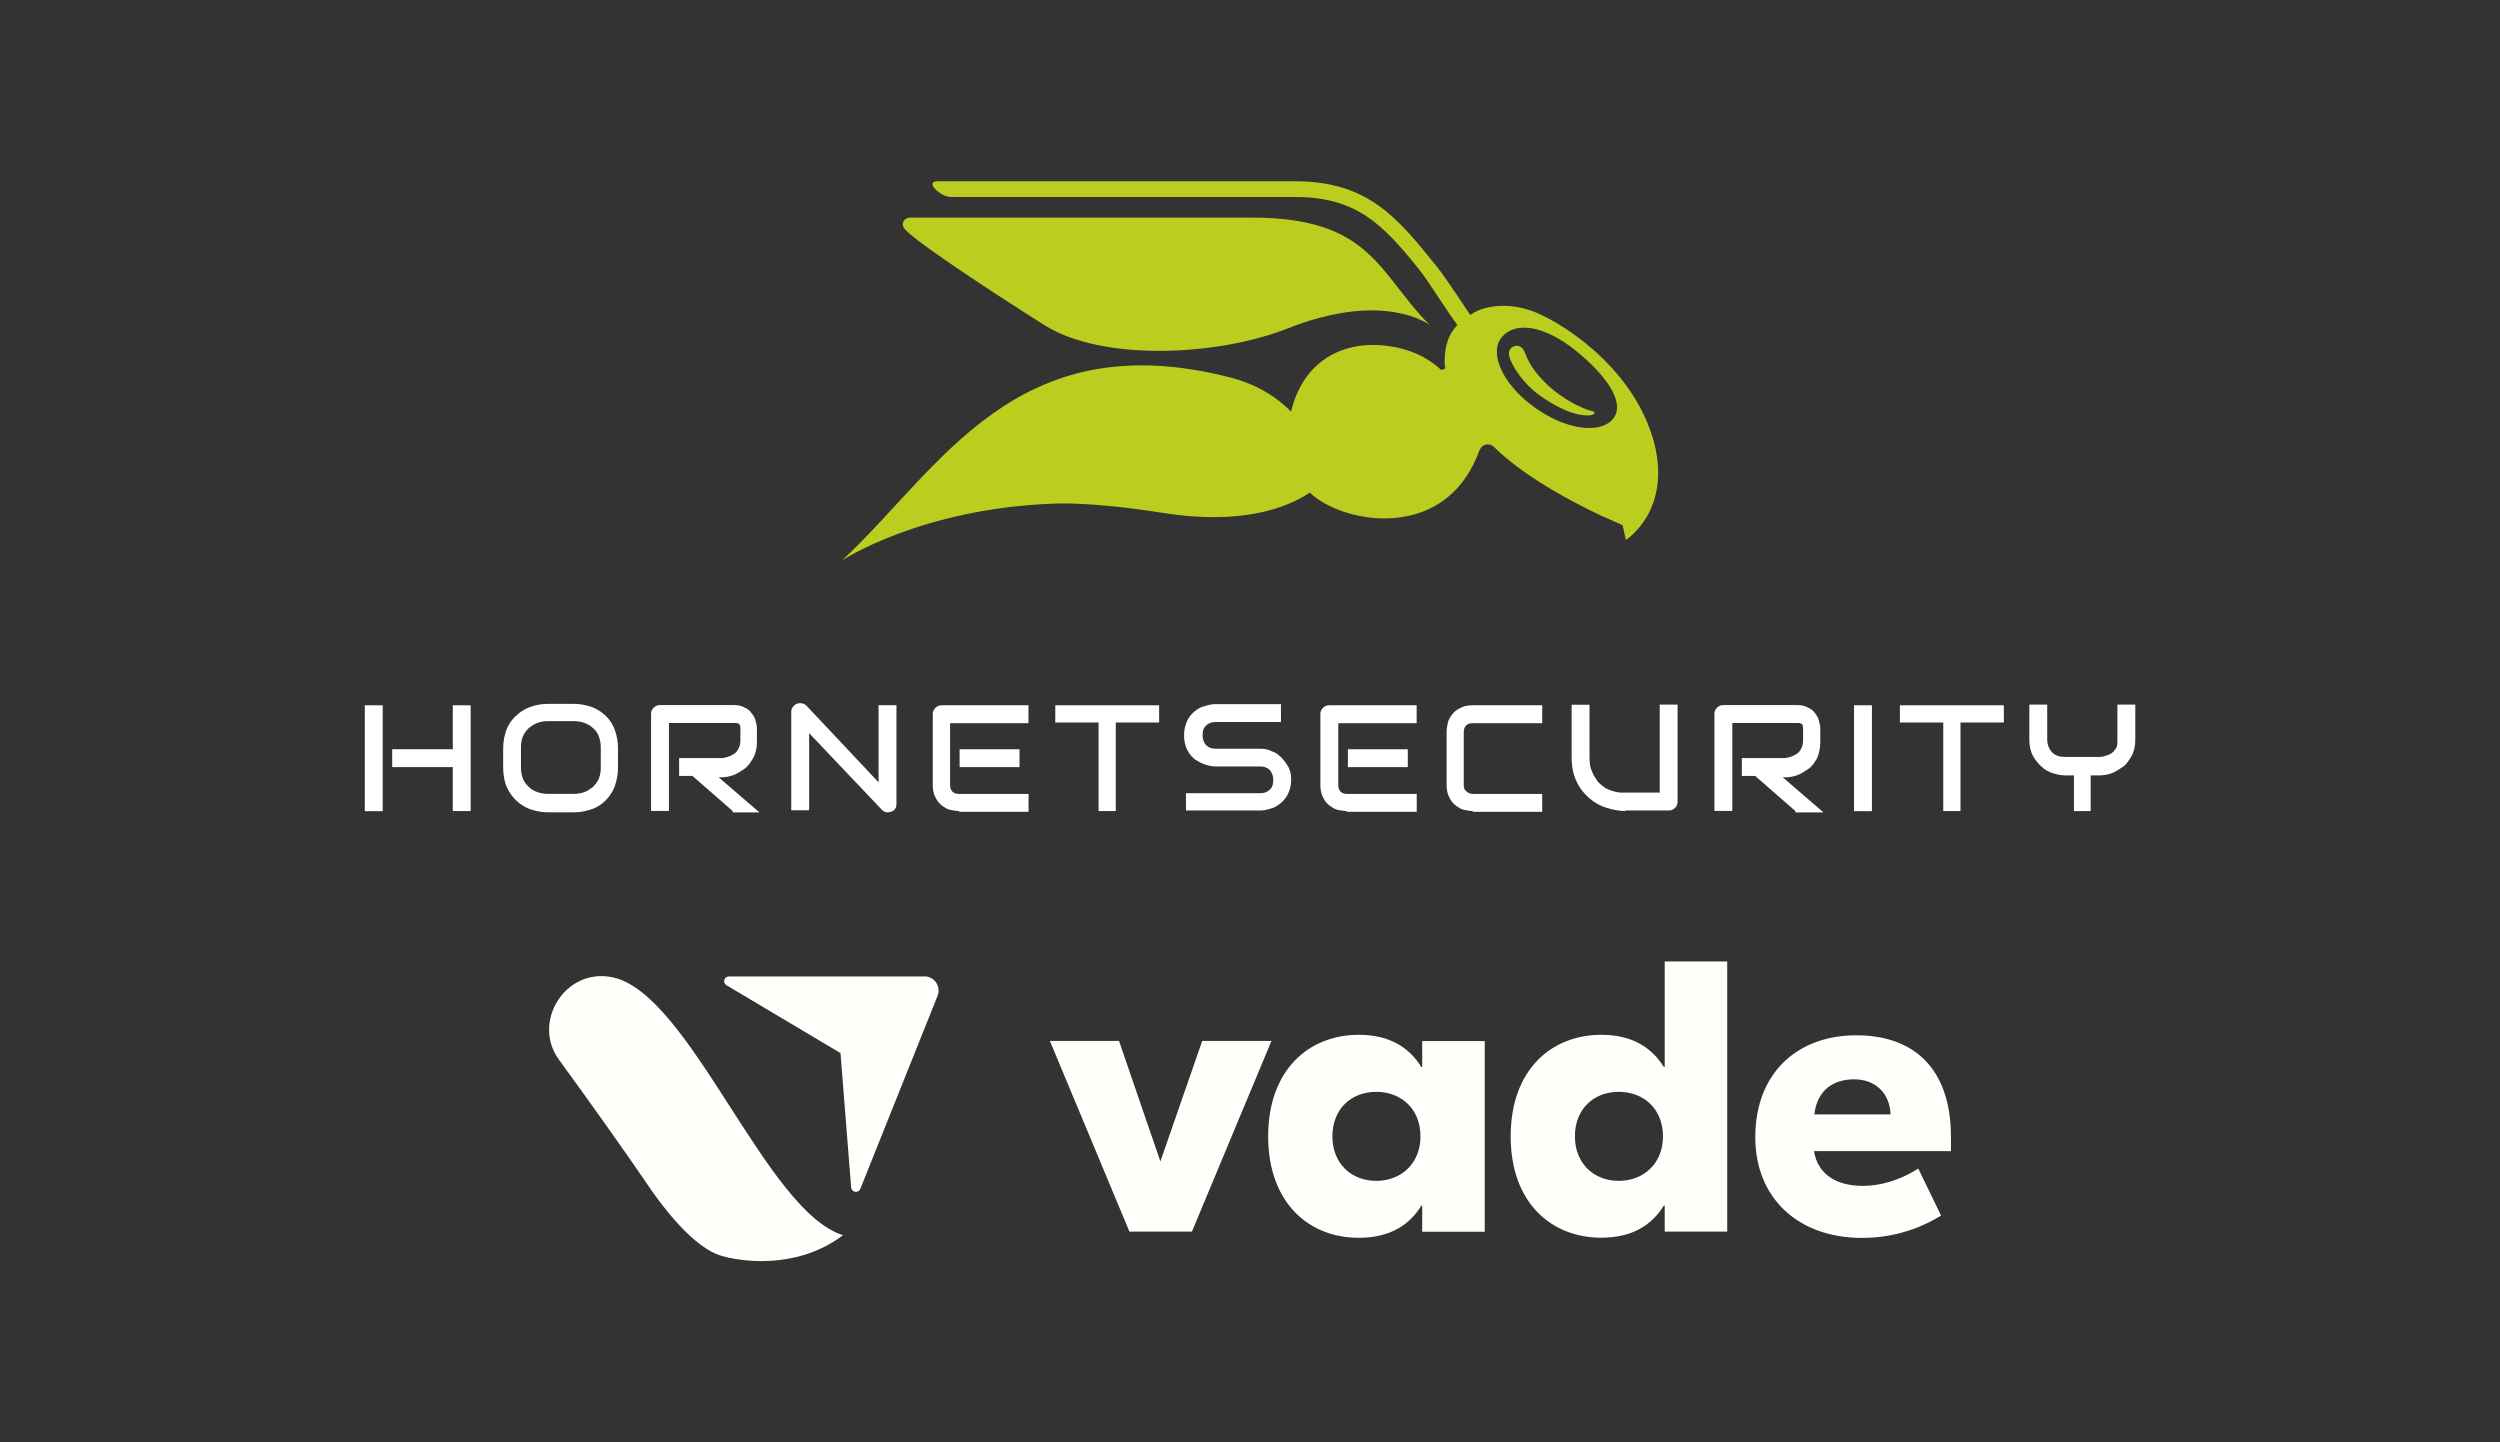 <?xml version="1.0" standalone="no"?>
<!DOCTYPE svg PUBLIC "-//W3C//DTD SVG 1.1//EN" "http://www.w3.org/Graphics/SVG/1.1/DTD/svg11.dtd">
<svg xmlns="http://www.w3.org/2000/svg" id="Ebene_1" data-name="Ebene 1" viewBox="0 0 260 150" width="260" height="150">
  <rect x="0" y="0" width="260" height="150" fill="#333333" stroke="none"/>
  <defs>
    <style>
      .cls-1 {
        fill: #bbce1f;
      }

      .cls-1, .cls-2, .cls-3 {
        stroke-width: 0px;
      }

      .cls-2 {
        fill: #fff;
      }

      .cls-3 {
        fill: #fffffc;
      }
    </style>
  </defs>
  <g>
    <path class="cls-2" d="M56.97,84.48c-.66,0-1.26-.13-1.86-.33-.53-.2-1.06-.53-1.46-.93-.4-.4-.73-.86-.99-1.46-.2-.53-.33-1.19-.33-1.86v-2.12c0-.66.13-1.26.33-1.86.2-.53.53-1.06.99-1.46.4-.4.93-.73,1.46-.93s1.19-.33,1.86-.33h2.72c.66,0,1.26.13,1.86.33.53.2,1.06.53,1.46.93.4.4.73.86.93,1.46.2.53.33,1.19.33,1.86v2.12c0,.66-.13,1.26-.33,1.86-.2.53-.53,1.06-.93,1.46-.4.4-.86.73-1.46.93-.53.2-1.19.33-1.86.33h-2.72ZM56.97,75c-.4,0-.8.07-1.13.2s-.6.33-.86.53c-.27.27-.46.53-.6.86s-.2.73-.2,1.13v2.12c0,.4.07.8.2,1.13s.33.6.6.86c.27.27.53.4.86.53s.73.2,1.13.2h2.72c.4,0,.8-.07,1.13-.2s.6-.33.86-.53c.27-.27.46-.53.6-.86s.2-.73.2-1.13v-2.12c0-.4-.07-.8-.2-1.13s-.33-.66-.6-.86c-.27-.27-.53-.4-.86-.53s-.73-.2-1.13-.2h-2.72Z"/>
    <path class="cls-2" d="M76.2,84.35l-4.18-3.65h-1.39v-1.86h4.51c.53-.07.99-.27,1.33-.53.33-.33.53-.73.53-1.33v-1.26c0-.07,0-.4-.2-.46-.13-.07-.2-.07-.33-.07h-6.9v9.15h-1.86v-10.08c0-.27.07-.46.27-.66.2-.2.4-.27.66-.27h7.69c.46,0,.8.07,1.13.27.33.13.53.33.73.6.2.27.33.46.4.8.07.27.13.53.13.8v1.33c0,.66-.13,1.26-.4,1.72-.27.46-.53.86-.93,1.13s-.8.53-1.19.66c-.4.13-.8.2-1.19.2h-.27l4.24,3.65h-2.78v-.13Z"/>
    <path class="cls-2" d="M92.31,84.48c-.13,0-.2,0-.33-.07s-.2-.13-.27-.2l-7.56-7.96v8.02h-1.86v-10.21c0-.27.07-.46.27-.66s.4-.27.66-.27.46.07.66.27l7.49,7.96v-8.02h1.86v10.28c0,.27-.07.46-.27.66-.2.13-.4.2-.66.2Z"/>
    <path class="cls-2" d="M99.73,84.35c-.27,0-.6-.07-.93-.13-.33-.07-.6-.27-.86-.46s-.53-.53-.66-.86c-.2-.33-.27-.8-.27-1.26v-7.36c0-.27.07-.46.27-.66s.4-.27.66-.27h9.02v1.86h-8.15v6.43c0,.6.33.93.93.93h7.23v1.86h-7.23v-.07ZM99.8,79.78v-1.86h6.23v1.86h-6.23Z"/>
    <polygon class="cls-2" points="114.25 84.35 114.25 75.14 109.75 75.14 109.75 73.35 120.55 73.35 120.55 75.14 116.04 75.14 116.04 84.35 114.25 84.35"/>
    <path class="cls-2" d="M123.34,84.35v-1.86h7.76c.4,0,.73-.13.99-.4.27-.27.33-.6.33-.99s-.13-.73-.33-.99c-.27-.27-.6-.4-.99-.4h-4.71c-.33,0-.66-.07-1.06-.2s-.73-.33-1.06-.53c-.33-.27-.6-.6-.8-.99s-.33-.93-.33-1.52.13-1.06.33-1.52c.2-.4.46-.73.8-.99.33-.27.66-.46,1.06-.53.4-.13.73-.2,1.06-.2h6.83v1.86h-6.83c-.4,0-.73.13-.99.4-.27.27-.33.6-.33.99s.13.73.33.99c.27.27.6.4.99.4h4.71c.4,0,.8.07,1.19.27.4.13.73.4.99.66s.53.66.73.99c.2.4.27.8.27,1.26,0,.6-.13,1.13-.33,1.52s-.46.73-.8.99-.66.46-.99.53c-.4.13-.73.2-1.06.2h-7.76v.07Z"/>
    <path class="cls-2" d="M140.04,84.35c-.27,0-.6-.07-.93-.13-.33-.07-.6-.27-.86-.46-.27-.2-.53-.53-.66-.86-.2-.33-.27-.8-.27-1.26v-7.36c0-.27.07-.46.27-.66.2-.2.4-.27.66-.27h9.08v1.86h-8.15v6.43c0,.6.33.93.93.93h7.23v1.86h-7.29v-.07ZM140.18,79.78v-1.86h6.23v1.86h-6.23Z"/>
    <path class="cls-2" d="M153.17,84.35c-.27,0-.6-.07-.93-.13-.33-.07-.6-.27-.86-.46-.27-.2-.53-.53-.66-.86-.2-.33-.27-.8-.27-1.26v-5.57c0-.27.07-.6.13-.93.07-.33.27-.6.46-.86.2-.27.53-.53.86-.66.33-.2.8-.27,1.26-.27h7.23v1.86h-7.23c-.6,0-.93.33-.93.93v5.5c0,.27.07.53.27.66.13.13.4.27.66.27h7.23v1.86h-7.23v-.07Z"/>
    <path class="cls-2" d="M169.02,84.35c-.6,0-1.26-.13-1.92-.33s-1.26-.53-1.79-.99-.99-.99-1.33-1.72c-.33-.66-.53-1.52-.53-2.52v-5.5h1.86v5.5c0,.6.07,1.06.27,1.46.13.4.4.73.6,1.06.27.27.53.46.8.66.27.13.6.27.86.33.27.07.53.13.73.13h4.04v-9.15h1.86v10.08c0,.27-.07.46-.27.66-.2.2-.4.27-.66.27h-4.51v.07Z"/>
    <path class="cls-2" d="M186.72,84.35l-4.18-3.65h-1.39v-1.86h4.51c.53-.07.99-.27,1.33-.53.33-.33.53-.73.53-1.33v-1.26c0-.07,0-.4-.2-.46-.13-.07-.2-.07-.33-.07h-6.83v9.15h-1.86v-10.08c0-.27.07-.46.27-.66.2-.2.4-.27.66-.27h7.69c.4,0,.8.07,1.13.27.33.13.53.33.73.6s.33.46.4.8c.07.27.13.53.13.8v1.33c0,.66-.13,1.26-.33,1.72-.27.46-.53.86-.93,1.13-.4.27-.8.53-1.19.66s-.8.2-1.19.2h-.27l4.24,3.65h-2.92v-.13Z"/>
    <rect class="cls-2" x="192.82" y="73.35" width="1.86" height="11.01"/>
    <polygon class="cls-2" points="202.1 84.35 202.1 75.14 197.59 75.14 197.59 73.35 208.4 73.35 208.4 75.14 203.89 75.14 203.89 84.35 202.1 84.35"/>
    <path class="cls-2" d="M215.69,84.35v-3.71h-.93c-.33,0-.73-.07-1.19-.2-.4-.13-.86-.33-1.19-.66-.33-.27-.66-.66-.93-1.13s-.4-1.06-.4-1.72v-3.65h1.86v3.65c0,.53.2.99.53,1.33s.8.46,1.33.46h3.65c.2,0,.4-.07.6-.13.2-.07.4-.13.6-.27s.33-.33.46-.53.13-.53.13-.86v-3.65h1.86v3.65c0,.66-.13,1.26-.4,1.72-.27.46-.53.86-.93,1.13s-.8.53-1.19.66c-.4.13-.8.2-1.19.2h-.93v3.71h-1.72Z"/>
    <g>
      <rect class="cls-2" x="37.94" y="73.35" width="1.86" height="11.01"/>
      <polygon class="cls-2" points="47.09 84.35 47.09 79.78 40.79 79.78 40.79 77.92 47.09 77.92 47.09 73.35 48.95 73.35 48.95 84.35 47.09 84.35"/>
    </g>
  </g>
  <g>
    <path class="cls-1" d="M165.53,42.74c-1.07-.27-2.98-1.22-4.51-2.64-2.87-2.68-2.06-3.86-3.13-4.13-.31-.08-.96.15-.96.76-.04.76,1.26,3.06,3.36,4.51,2.68,1.83,4.24,2.03,5.12,1.95.38-.04.65-.34.11-.46"/>
    <path class="cls-1" d="M171.83,45.37c-2.29-7.45-9.75-12.12-12.73-13.11-2.56-.84-4.7-.38-5.85.27-.11.08-.23.15-.34.23-.76-1.15-2.75-4.13-3.4-4.93-4.17-5.2-7.19-8.94-14.75-8.98h-37.23c-1.45,0,.27,1.64,1.38,1.64h35.81c6.38,0,9.13,2.9,12.77,7.41.99,1.18,3.33,5.01,4.09,5.89-.99,1.03-1.3,2.18-1.34,3.67,0,.27,0,.54.08.84l-.42.19c-1.49-1.38-3.4-2.25-5.62-2.52-5.24-.65-8.91,2.14-10.01,6.84-1.45-1.49-3.48-2.79-6.19-3.52-22.51-5.85-30.31,9.52-40.51,19,0,0,8.14-5.43,22.17-5.92,3.29-.11,7.95.46,10.85.92,8.56,1.41,13.3-.5,15.63-2.06,1.38,1.3,3.63,2.25,5.96,2.56,1.26.19,8.22,1.03,11.35-6.12.15-.31.31-1.03.69-1.3.46-.31.96-.08,1.07.04,1.99,1.95,5.35,4.43,11.24,7.22.92.42,2.22.99,2.22.99l.34,1.53s5.08-3.17,2.75-10.78ZM167.74,43.58c-1.38,1.64-5.08,1.07-8.26-1.3-3.21-2.33-4.66-5.58-3.29-7.22,1.38-1.64,4.32-1.26,7.61,1.34,3.29,2.64,5.31,5.54,3.94,7.19Z"/>
    <path class="cls-1" d="M108.58,33.79c6.08,3.86,18.15,3.21,25.3.38,10.13-4.01,14.79-.38,14.79-.38-5.31-5.35-6.04-11.16-18.46-11.16h-35.58c-.42,0-.96.42-.65,1.03.46.96,8.6,6.34,14.6,10.13Z"/>
  </g>
  <g>
    <path class="cls-3" d="M132.23,108.26l-8.27,19.83h-6.5l-8.27-19.83h7.19l4.3,12.53,4.35-12.53h7.19ZM131.89,118.18c0-6.95,4.26-10.56,9.43-10.56,3.23,0,5.25,1.34,6.5,3.35h.09v-2.7h6.5v19.83h-6.5v-2.71h-.09c-1.25,2.02-3.27,3.34-6.5,3.34-5.16.01-9.43-3.6-9.43-10.55ZM147.73,118.18c0-2.83-1.98-4.63-4.6-4.63s-4.56,1.8-4.56,4.63,1.98,4.63,4.56,4.63,4.6-1.8,4.6-4.63ZM157.11,118.18c0-6.95,4.26-10.56,9.43-10.56,3.23,0,5.25,1.34,6.5,3.35h.09v-10.98h6.5v28.1h-6.5v-2.71h-.09c-1.25,2.02-3.27,3.34-6.5,3.34-5.17.01-9.43-3.6-9.43-10.55h0,0ZM172.95,118.18c0-2.83-1.98-4.63-4.6-4.63s-4.56,1.8-4.56,4.63,1.98,4.63,4.56,4.63,4.6-1.8,4.6-4.63h0,0ZM202.9,118.26v1.46h-14.25c.43,2.49,2.41,3.61,5.08,3.61,2.41,0,4.52-.99,5.77-1.8l2.37,4.89c-2.47,1.53-5.32,2.33-8.22,2.32-6.67,0-11.1-4.16-11.1-10.47,0-6.69,4.39-10.6,10.5-10.6,5.98,0,9.85,3.43,9.85,10.6h0ZM188.7,115.9h7.92c-.09-2.32-1.68-3.65-3.79-3.65s-3.84,1.07-4.14,3.65h0Z"/>
    <path class="cls-3" d="M87.67,128.46c-4.8,3.64-10.77,2.76-12.84,2.08-2.07-.68-4.76-3.34-7.38-7.19-2.95-4.32-6.09-8.7-9.33-13.16-2.84-3.9.68-9.59,5.59-8.55,8.1,1.71,15.9,24.35,23.97,26.82h0ZM96.15,101.55h-20.34c-.22,0-.42.15-.48.36s.03.44.22.55l11.86,7.06,1.11,13.98c.02.23.19.41.42.45s.45-.09.53-.3l8.04-20.09c.18-.45.12-.97-.15-1.37-.27-.4-.73-.65-1.22-.65h0Z"/>
  </g>
</svg>